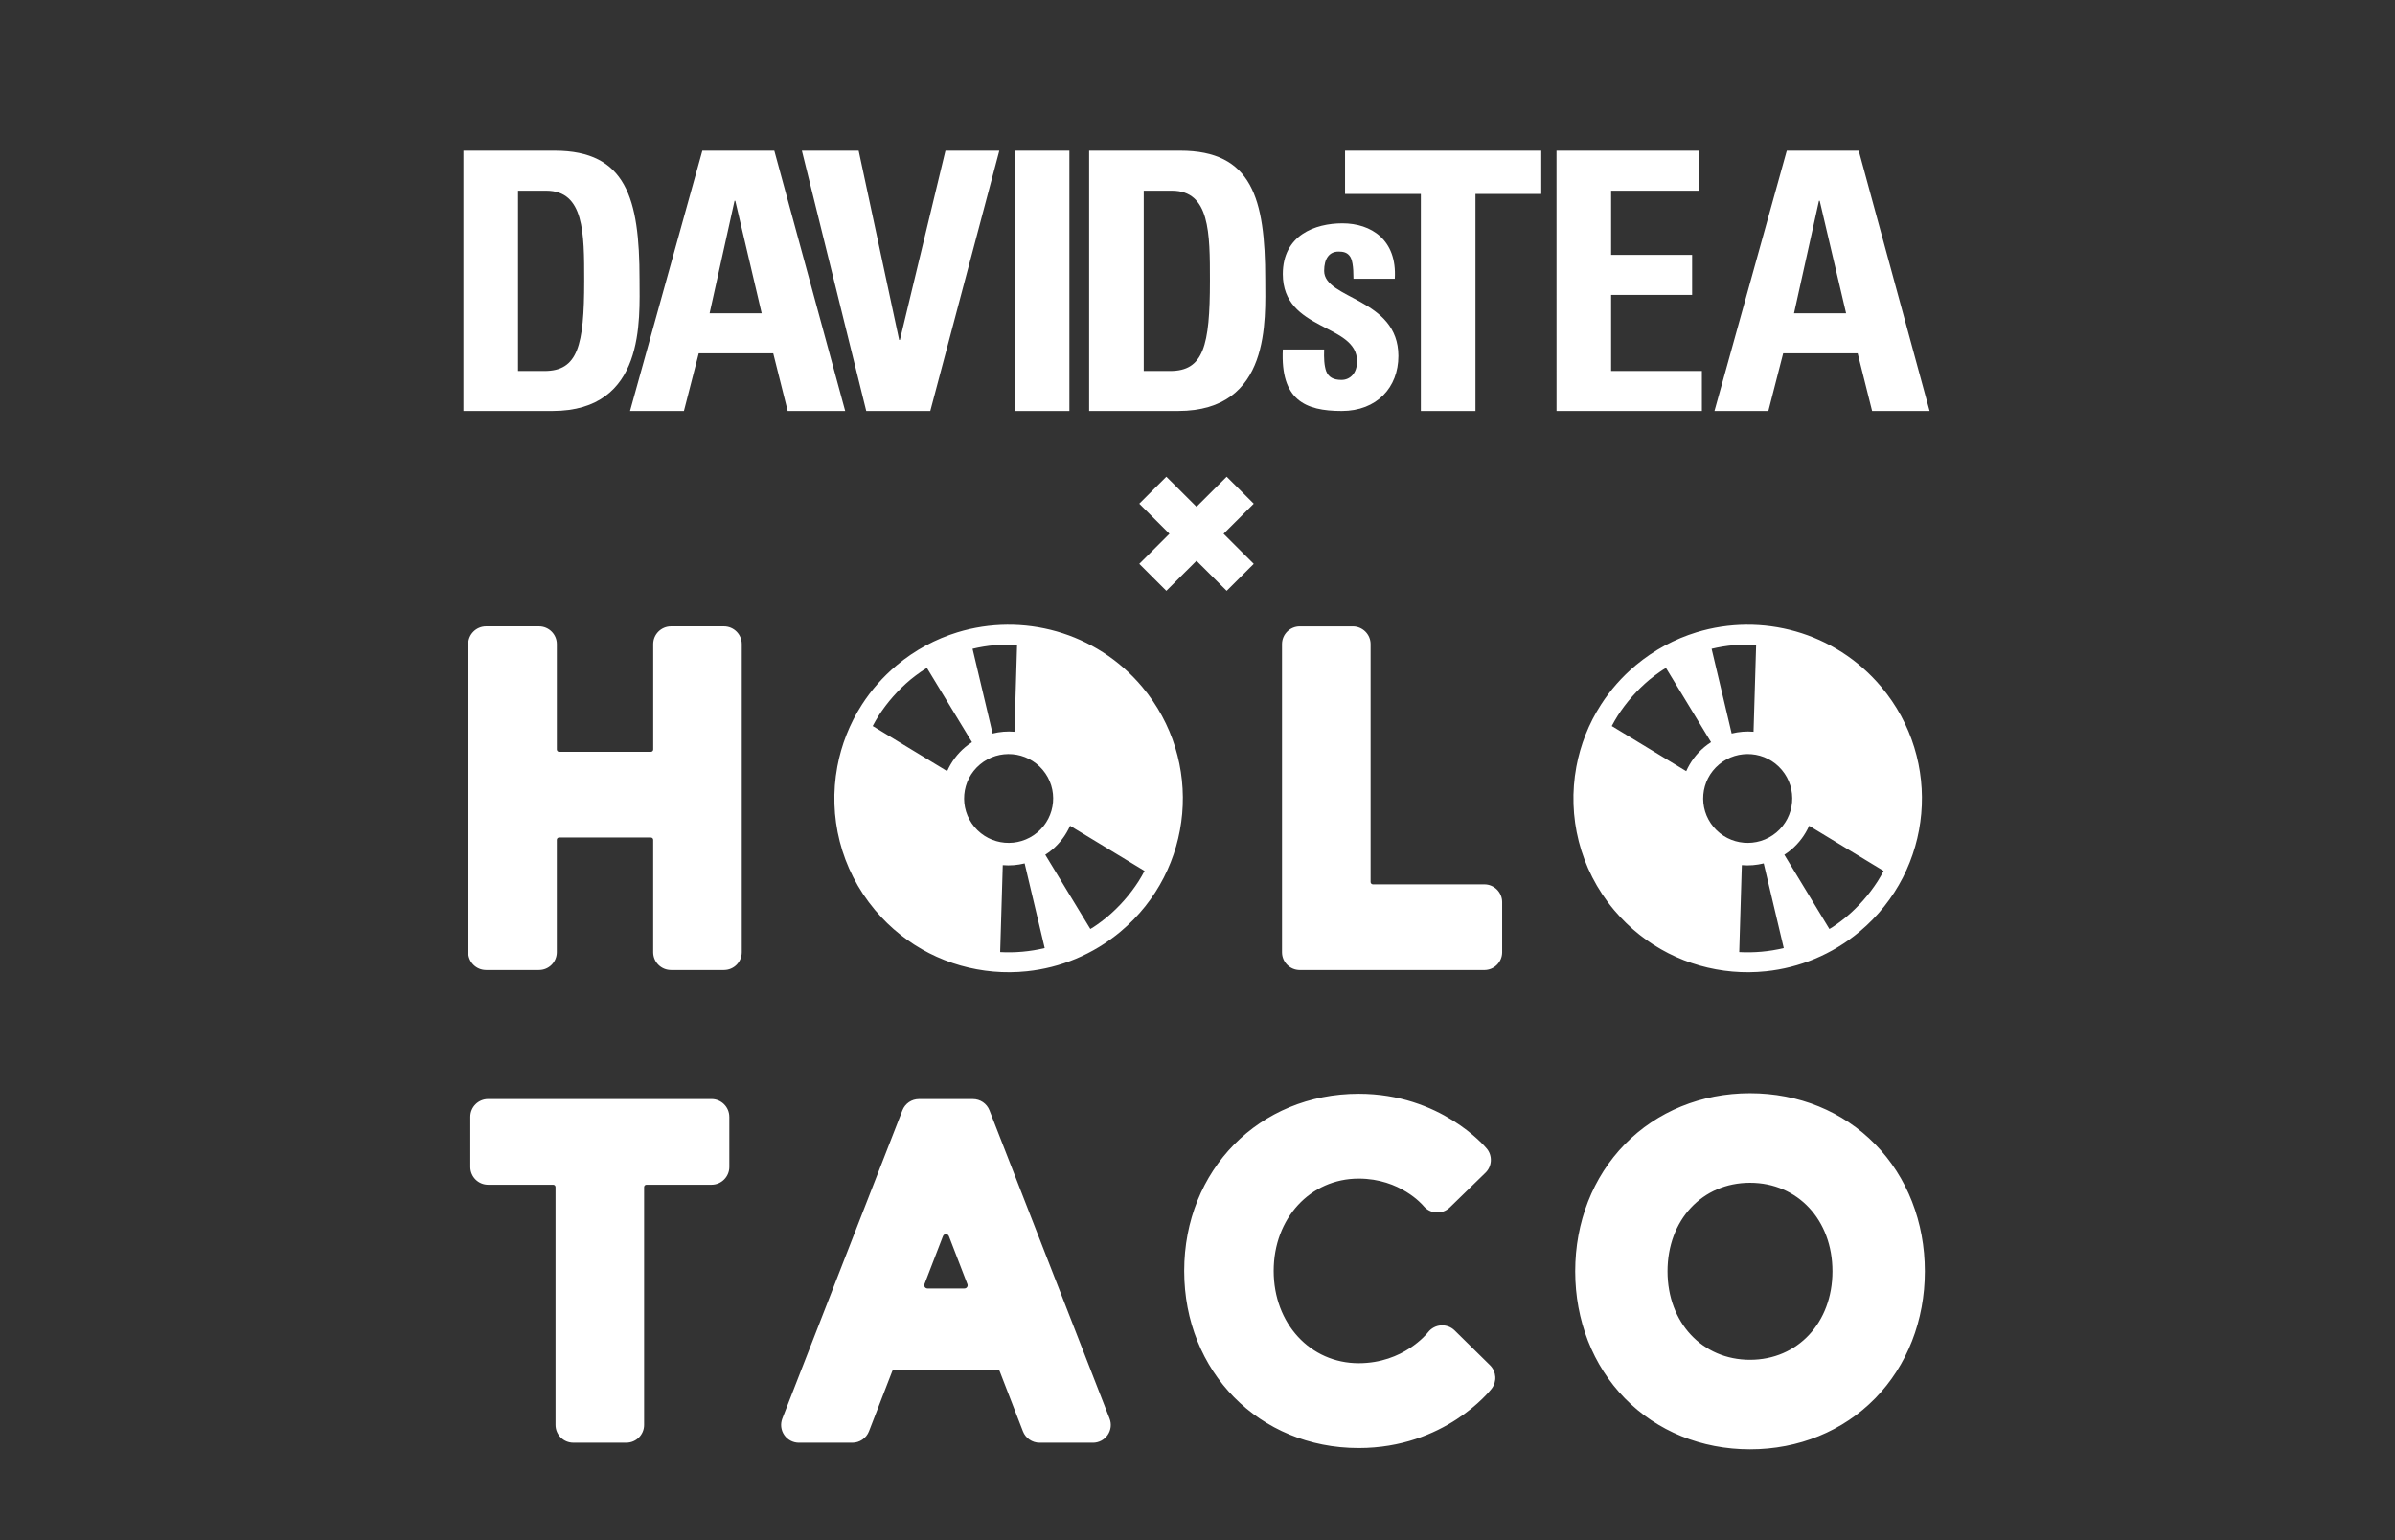 <svg xmlns="http://www.w3.org/2000/svg" fill="none" viewBox="0 0 670 431" height="431" width="670">
<rect x="0" y="0" width="670" height="431" fill="#333333" stroke="none"/>
<path fill="white" d="M144.917 103.811H152.302C161.607 103.811 163.433 96.85 163.433 78.588C163.433 65.173 163.433 53.366 152.809 53.366H144.917V103.811ZM129.641 42.163H155.135C175.164 42.163 178.91 55.479 178.91 78.183C178.91 89.385 180.63 115.006 154.529 115.006H129.641V42.156V42.163Z"></path>
<path fill="white" d="M205.689 56.192H205.49L198.511 87.67H213.082L205.696 56.192H205.689ZM176.249 115.013L196.485 42.164H216.614L236.443 115.013H220.36L216.314 98.872H195.472L191.326 115.013H176.249Z"></path>
<path fill="white" d="M224.327 42.164H240.21L251.541 95.136H251.748L264.492 42.164H279.562L260.246 115.013H242.337L224.327 42.164Z"></path>
<path fill="white" d="M283.885 115.013V42.164H299.161V115.013H283.885Z"></path>
<path fill="white" d="M319.961 103.811H327.346C336.658 103.811 338.477 96.85 338.477 78.588C338.477 65.173 338.477 53.366 327.853 53.366H319.961V103.811ZM304.685 42.163H330.179C350.208 42.163 353.954 55.479 353.954 78.183C353.954 89.385 355.674 115.006 329.573 115.006H304.685V42.156V42.163Z"></path>
<path fill="white" d="M431.164 42.164V54.277H412.762V115.013H397.485V54.277H376.279V42.164H431.164Z"></path>
<path fill="white" d="M435.439 115.013L435.432 42.164H475.29V53.366H450.708V71.329H473.37V82.524H450.708V103.811H476.103V115.013H435.439Z"></path>
<path fill="white" d="M509.054 56.192H508.855L501.876 87.67H516.446L509.061 56.192H509.054ZM479.621 115.013L499.85 42.164H519.978L539.808 115.013H523.724L519.679 98.872H498.844L494.698 115.013H479.628H479.621Z"></path>
<path fill="white" d="M370.429 97.807C370.343 100.113 370.429 102.305 371.014 103.913C371.684 105.514 372.94 106.311 375.288 106.311C377.628 106.311 379.64 104.511 379.64 101.109C379.64 90.405 358.869 92.811 358.869 76.698C358.869 65.794 367.917 62.492 375.537 62.492C383.579 62.492 390.864 67.097 390.193 78H378.634C378.634 74.499 378.299 72.399 377.464 71.495C376.708 70.598 375.702 70.399 374.446 70.399C371.848 70.399 370.429 72.399 370.429 75.801C370.429 83.8 391.199 83.402 391.199 99.607C391.199 108.411 385.17 115.008 375.366 115.008C365.07 115.008 358.199 111.912 358.869 97.799H370.429V97.807Z"></path>
<path fill="white" d="M204.028 312.519V326.561C204.028 329.301 201.794 331.529 199.047 331.529H180.845C180.481 331.529 180.189 331.82 180.189 332.183V398.749C180.189 401.489 177.955 403.716 175.208 403.716H160.388C157.641 403.716 155.408 401.489 155.408 398.749V332.183C155.408 331.82 155.115 331.529 154.751 331.529H136.549C133.802 331.529 131.568 329.301 131.568 326.561V312.519C131.568 309.779 133.802 307.552 136.549 307.552H199.04C201.787 307.552 204.021 309.779 204.021 312.519H204.028ZM310.401 396.955C311 398.485 310.801 400.208 309.866 401.56C308.938 402.912 307.397 403.723 305.756 403.723H290.815C288.767 403.723 286.897 402.442 286.169 400.542L279.655 383.696C279.555 383.447 279.312 383.276 279.041 383.276H250.222C249.951 383.276 249.708 383.447 249.608 383.696L243.094 400.542C242.359 402.442 240.489 403.723 238.441 403.723H223.5C221.852 403.723 220.318 402.912 219.39 401.56C218.462 400.208 218.263 398.485 218.855 396.955L252.448 310.726C253.197 308.797 255.024 307.559 257.093 307.559H272.163C274.232 307.559 276.059 308.804 276.808 310.726L310.401 396.955ZM270.629 359.342L265.463 345.941C265.27 345.442 264.856 345.364 264.621 345.364C264.385 345.364 263.979 345.442 263.786 345.941L258.62 359.342C258.47 359.726 258.62 360.025 258.72 360.167C258.82 360.31 259.048 360.559 259.462 360.559H269.794C270.208 360.559 270.436 360.317 270.536 360.167C270.636 360.025 270.779 359.719 270.636 359.342H270.629ZM406.992 372.352H406.985C406.985 372.352 406.949 372.309 406.935 372.295C405.921 371.305 404.53 370.793 403.117 370.886C401.705 370.978 400.392 371.676 399.514 372.8C399.236 373.156 392.593 381.469 380.106 381.469C366.542 381.469 356.31 370.366 356.31 355.641C356.31 340.916 366.535 329.814 380.106 329.814C391.722 329.814 397.98 337.172 398.237 337.478C399.122 338.553 400.42 339.215 401.812 339.293C403.21 339.372 404.573 338.859 405.572 337.891L415.576 328.155C417.416 326.362 417.573 323.408 415.932 321.43C415.411 320.803 402.939 306.078 380.106 306.078C352.271 306.078 331.279 327.387 331.279 355.641C331.279 383.895 352.271 405.204 380.106 405.204C404.116 405.204 416.746 389.29 417.274 388.614C418.815 386.628 418.622 383.803 416.831 382.038L406.992 372.352ZM538.474 355.748C538.474 369.505 533.544 382.13 524.589 391.29C515.591 400.492 503.154 405.567 489.569 405.567C475.983 405.567 463.546 400.499 454.549 391.29C445.594 382.13 440.663 369.505 440.663 355.748C440.663 341.991 445.594 329.365 454.549 320.206C463.546 311.003 475.983 305.929 489.569 305.929C503.154 305.929 515.591 310.996 524.589 320.206C533.544 329.365 538.474 341.991 538.474 355.748ZM512.63 355.748C512.63 341.393 502.926 330.981 489.562 330.981C476.197 330.981 466.493 341.4 466.493 355.748C466.493 370.096 476.197 380.515 489.562 380.515C502.926 380.515 512.63 370.096 512.63 355.748ZM202.536 175.275H187.716C184.969 175.275 182.736 177.503 182.736 180.243V209.729C182.736 210.092 182.443 210.384 182.079 210.384H156.428C156.064 210.384 155.771 210.092 155.771 209.729V180.243C155.771 177.503 153.538 175.275 150.791 175.275H135.964C133.217 175.275 130.983 177.503 130.983 180.243V266.472C130.983 269.212 133.217 271.44 135.964 271.44H150.784C153.531 271.44 155.764 269.212 155.764 266.472V235.015C155.764 234.652 156.057 234.361 156.421 234.361H182.072C182.436 234.361 182.729 234.652 182.729 235.015V266.472C182.729 269.212 184.962 271.44 187.709 271.44H202.529C205.276 271.44 207.51 269.212 207.51 266.472V180.243C207.51 177.503 205.276 175.275 202.529 175.275H202.536ZM415.247 247.47H384.08C383.716 247.47 383.424 247.178 383.424 246.815V180.25C383.424 177.51 381.19 175.283 378.443 175.283H363.623C360.876 175.283 358.643 177.51 358.643 180.25V266.48C358.643 269.22 360.876 271.447 363.623 271.447H415.247C417.994 271.447 420.228 269.22 420.228 266.48V252.438C420.228 249.698 417.994 247.47 415.247 247.47ZM234.231 214.568C235.366 208.448 237.678 202.519 241.138 197.153C243.729 193.132 246.968 189.424 250.835 186.186C255.994 181.873 261.781 178.805 267.832 176.948C285.991 171.39 306.534 176.756 319.506 192.185C336.809 212.761 334.112 243.428 313.483 260.686C305.749 267.156 296.594 270.828 287.254 271.796C285.699 271.96 284.136 272.045 282.573 272.059C281.011 272.073 279.455 272.009 277.9 271.874C274.796 271.604 271.713 271.034 268.702 270.18C265.691 269.319 262.758 268.173 259.94 266.736C254.303 263.86 249.137 259.832 244.813 254.694C235.081 243.122 231.677 228.354 234.231 214.575V214.568ZM272.07 181.56L276.951 202.171L277.678 205.259C279.691 204.768 281.76 204.59 283.801 204.768L283.9 201.466L284.528 180.435C280.361 180.208 276.173 180.578 272.07 181.56ZM305.028 259.96C305.335 259.768 305.642 259.605 305.941 259.405C306.248 259.199 306.555 259 306.855 258.786C307.704 258.195 308.532 257.562 309.345 256.907C309.431 256.836 309.516 256.779 309.595 256.715C313.148 253.74 316.116 250.338 318.5 246.645C319.113 245.691 319.655 244.702 320.191 243.712L299.356 231.08C298.228 233.606 296.537 235.933 294.268 237.834C293.676 238.332 293.048 238.773 292.413 239.186L305.021 259.96H305.028ZM292.256 265.312L287.375 244.694L286.647 241.606C284.635 242.097 282.566 242.275 280.525 242.097L280.426 245.399L279.798 266.43C283.965 266.657 288.153 266.287 292.256 265.305V265.312ZM272.619 231.421C277.043 236.681 284.899 237.364 290.172 232.959C295.445 228.546 296.13 220.71 291.714 215.451C287.29 210.191 279.434 209.508 274.161 213.914C268.888 218.326 268.203 226.162 272.619 231.421ZM264.97 215.792C266.098 213.266 267.789 210.939 270.058 209.038C270.65 208.54 271.278 208.099 271.913 207.686L259.305 186.912C258.991 187.104 258.677 187.275 258.37 187.481C258.078 187.673 257.792 187.872 257.5 188.072C256.622 188.684 255.759 189.339 254.91 190.022C254.853 190.072 254.788 190.114 254.731 190.164C251.178 193.139 248.21 196.541 245.826 200.235C245.213 201.188 244.67 202.178 244.135 203.167L264.97 215.8V215.792ZM440.984 214.568C442.119 208.448 444.431 202.519 447.891 197.153C450.482 193.132 453.721 189.424 457.588 186.186C462.747 181.873 468.534 178.805 474.585 176.948C492.744 171.39 513.287 176.756 526.259 192.185C543.562 212.761 540.865 243.428 520.236 260.686C512.502 267.156 503.347 270.828 494.007 271.796C492.451 271.96 490.889 272.045 489.326 272.059C487.764 272.073 486.208 272.009 484.653 271.874C481.549 271.604 478.466 271.034 475.455 270.18C472.444 269.319 469.511 268.173 466.693 266.736C461.056 263.86 455.89 259.832 451.566 254.694C441.834 243.122 438.43 228.354 440.984 214.575V214.568ZM478.823 181.56L483.704 202.171L484.431 205.259C486.444 204.768 488.513 204.59 490.553 204.768L490.653 201.466L491.281 180.435C487.114 180.208 482.926 180.578 478.823 181.56ZM511.781 259.96C512.088 259.768 512.395 259.605 512.694 259.405C513.001 259.199 513.308 259 513.608 258.786C514.457 258.195 515.285 257.562 516.098 256.907C516.184 256.836 516.269 256.779 516.348 256.715C519.901 253.74 522.869 250.338 525.253 246.645C525.866 245.691 526.408 244.702 526.944 243.712L506.108 231.08C504.981 233.606 503.29 235.933 501.021 237.834C500.429 238.332 499.801 238.773 499.166 239.186L511.774 259.96H511.781ZM499.009 265.312L494.128 244.694L493.4 241.606C491.388 242.097 489.319 242.275 487.278 242.097L487.178 245.399L486.551 266.43C490.718 266.657 494.906 266.287 499.009 265.305V265.312ZM479.372 231.421C483.796 236.681 491.652 237.364 496.925 232.959C502.198 228.546 502.883 220.71 498.467 215.451C494.043 210.191 486.187 209.508 480.914 213.914C475.641 218.326 474.956 226.162 479.372 231.421ZM471.723 215.792C472.851 213.266 474.542 210.939 476.811 209.038C477.403 208.54 478.031 208.099 478.666 207.686L466.058 186.912C465.744 187.104 465.43 187.275 465.123 187.481C464.831 187.673 464.545 187.872 464.253 188.072C463.375 188.684 462.512 189.339 461.663 190.022C461.606 190.072 461.541 190.114 461.484 190.164C457.931 193.139 454.963 196.541 452.579 200.235C451.966 201.188 451.423 202.178 450.888 203.167L471.723 215.8V215.792Z"></path>
<path fill="white" d="M350.736 157.788L342.295 149.369L350.736 140.95L343.166 133.398L334.725 141.818L326.283 133.398L318.713 140.95L327.154 149.369L318.713 157.788L326.283 165.339L334.725 156.92L343.166 165.339L350.736 157.788Z"></path>
</svg>
